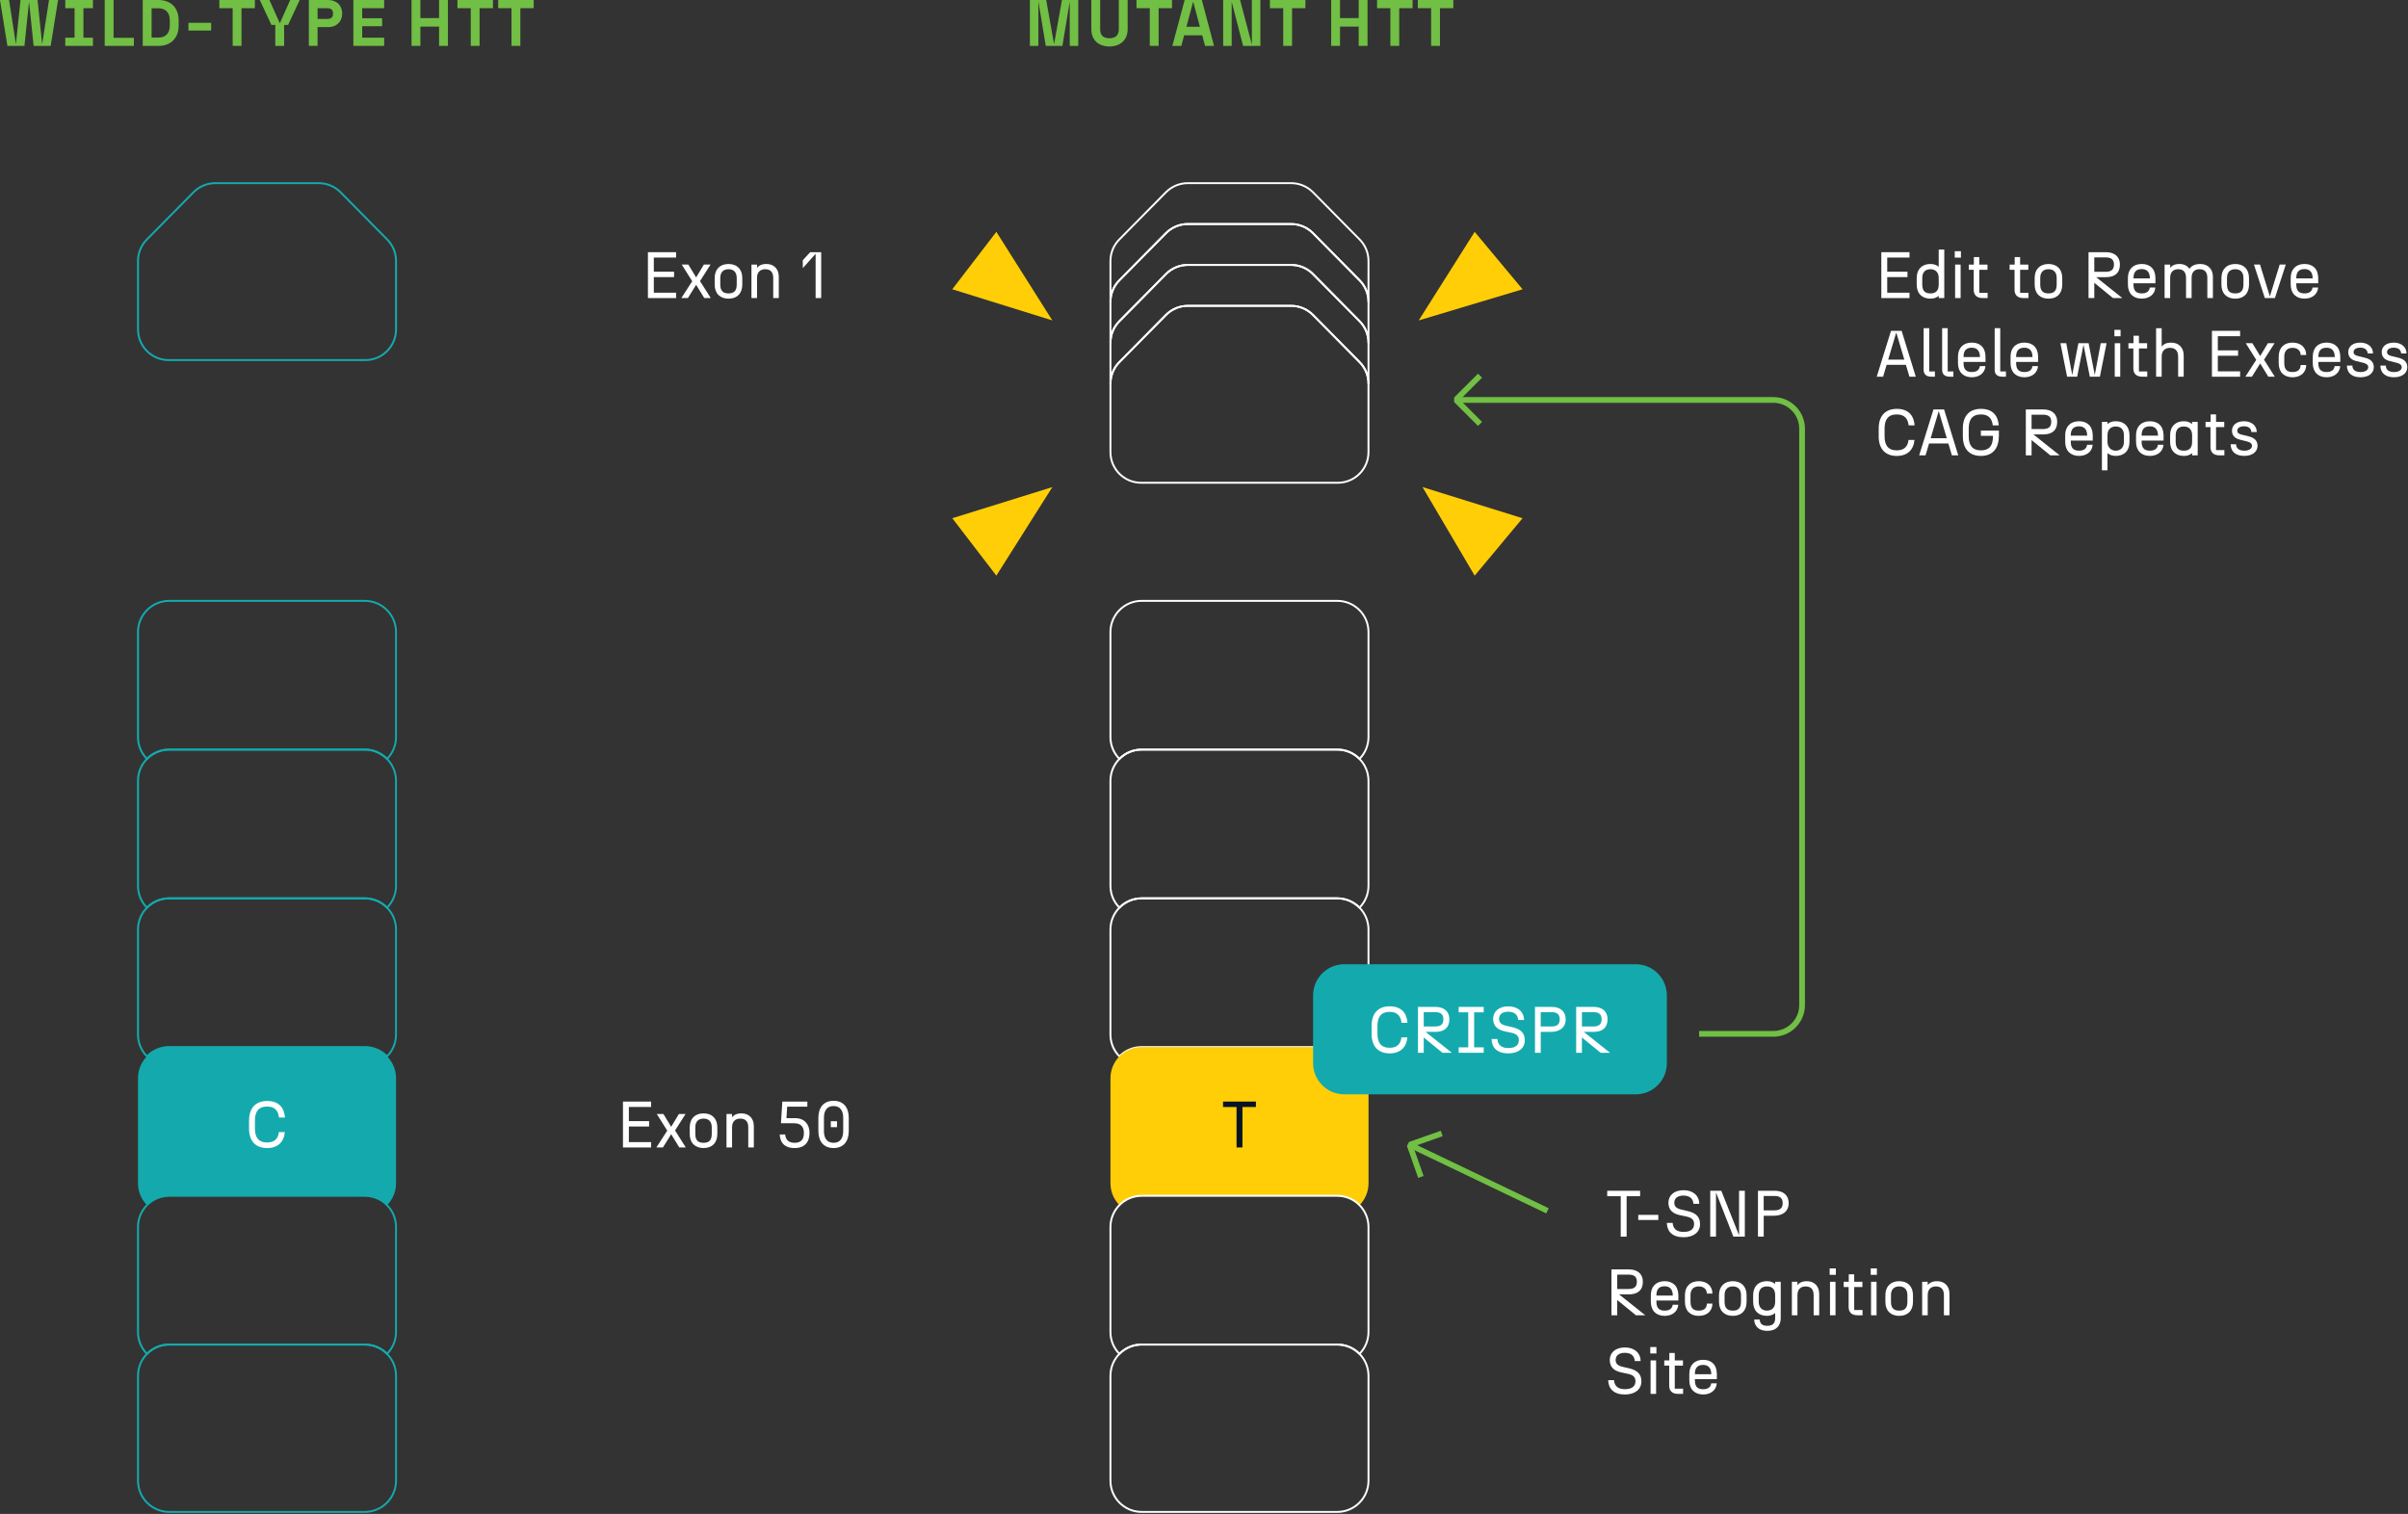 <svg xmlns="http://www.w3.org/2000/svg" width="1258" height="791" viewBox="0 0 1258 791" fill="none"><rect x="0" y="0" width="1258" height="791" fill="#333333" stroke="none"/><g clip-path="url(#clip0_1242_5426)"><path d="M710.24 397.01C710.11 397.01 709.98 396.96 709.88 396.86C706.88 393.82 702.89 392.14 698.63 392.14H596.41C592.15 392.14 588.16 393.81 585.16 396.86C584.97 397.05 584.64 397.05 584.45 396.86C581.34 393.7 579.62 389.52 579.62 385.08V330.22C579.62 320.96 587.15 313.43 596.41 313.43H698.63C707.89 313.43 715.42 320.96 715.42 330.22V385.08C715.42 389.51 713.71 393.69 710.59 396.86C710.5 396.96 710.37 397.01 710.23 397.01H710.24ZM596.42 391.14H698.64C703 391.14 707.09 392.79 710.23 395.79C712.94 392.86 714.43 389.08 714.43 385.08V330.22C714.43 321.51 707.35 314.43 698.64 314.43H596.42C587.71 314.43 580.63 321.51 580.63 330.22V385.08C580.63 389.08 582.12 392.86 584.83 395.79C587.97 392.79 592.07 391.14 596.42 391.14Z" fill="white"></path><path d="M710.24 474.72C710.11 474.72 709.98 474.67 709.88 474.57C706.88 471.53 702.89 469.85 698.63 469.85H596.41C592.15 469.85 588.16 471.52 585.16 474.57C584.97 474.76 584.64 474.76 584.45 474.57C581.34 471.41 579.62 467.23 579.62 462.79V407.93C579.62 398.67 587.15 391.14 596.41 391.14H698.63C707.89 391.14 715.42 398.67 715.42 407.93V462.79C715.42 467.22 713.71 471.4 710.59 474.57C710.5 474.67 710.37 474.72 710.23 474.72H710.24ZM596.42 468.86H698.64C703 468.86 707.09 470.51 710.23 473.51C712.94 470.58 714.43 466.8 714.43 462.8V407.94C714.43 399.23 707.35 392.15 698.64 392.15H596.42C587.71 392.15 580.63 399.23 580.63 407.94V462.8C580.63 466.8 582.12 470.58 584.83 473.51C587.97 470.51 592.07 468.86 596.42 468.86Z" fill="white"></path><path d="M710.24 552.44C710.11 552.44 709.98 552.39 709.88 552.29C706.89 549.25 702.89 547.57 698.63 547.57H596.41C592.15 547.57 588.16 549.24 585.16 552.29C584.97 552.48 584.64 552.48 584.45 552.29C581.34 549.13 579.62 544.94 579.62 540.51V485.65C579.62 476.39 587.15 468.86 596.41 468.86H698.63C707.89 468.86 715.42 476.39 715.42 485.65V540.51C715.42 544.94 713.71 549.12 710.59 552.29C710.5 552.39 710.37 552.44 710.23 552.44H710.24ZM596.42 469.86C587.71 469.86 580.63 476.94 580.63 485.65V540.51C580.63 544.51 582.12 548.29 584.83 551.22C587.97 548.22 592.07 546.57 596.42 546.57H698.64C703 546.57 707.1 548.22 710.23 551.22C712.94 548.29 714.43 544.51 714.43 540.51V485.65C714.43 476.94 707.35 469.86 698.64 469.86H596.42Z" fill="white"></path><path d="M698.64 547.07H596.42C587.42 547.07 580.13 554.36 580.13 563.36V618.22C580.13 622.67 581.92 626.7 584.82 629.65C587.77 626.65 591.88 624.78 596.43 624.78H698.65C703.19 624.78 707.3 626.64 710.26 629.65C713.16 626.71 714.95 622.68 714.95 618.22V563.36C714.95 554.36 707.66 547.07 698.66 547.07H698.64Z" fill="#FFCE07"></path><path d="M710.24 707.86C710.11 707.86 709.98 707.81 709.88 707.71C706.89 704.67 702.89 702.99 698.63 702.99H596.41C592.15 702.99 588.16 704.66 585.16 707.71C584.97 707.9 584.64 707.9 584.45 707.71C581.34 704.55 579.62 700.37 579.62 695.93V641.07C579.62 631.81 587.15 624.28 596.41 624.28H698.63C707.89 624.28 715.42 631.81 715.42 641.07V695.93C715.42 700.36 713.71 704.54 710.59 707.71C710.5 707.81 710.37 707.86 710.23 707.86H710.24ZM596.42 702H698.64C703 702 707.09 703.65 710.23 706.65C712.94 703.72 714.43 699.94 714.43 695.94V641.08C714.43 632.37 707.35 625.29 698.64 625.29H596.42C587.71 625.29 580.63 632.37 580.63 641.08V695.94C580.63 699.94 582.12 703.72 584.83 706.65C587.97 703.65 592.07 702 596.42 702Z" fill="white"></path><path d="M698.64 790.44H596.42C587.16 790.44 579.63 782.91 579.63 773.65V718.79C579.63 709.53 587.16 702 596.42 702H698.64C707.9 702 715.43 709.53 715.43 718.79V773.65C715.43 782.91 707.9 790.44 698.64 790.44ZM596.42 703C587.71 703 580.63 710.08 580.63 718.79V773.65C580.63 782.36 587.71 789.44 596.42 789.44H698.64C707.35 789.44 714.43 782.36 714.43 773.65V718.79C714.43 710.08 707.35 703 698.64 703H596.42Z" fill="white"></path><path d="M202.21 397.22L201.85 396.86C198.85 393.82 194.86 392.14 190.6 392.14H88.38C84.12 392.14 80.13 393.81 77.13 396.86L76.77 397.22L76.41 396.86C73.3 393.7 71.58 389.52 71.58 385.08V330.22C71.58 320.96 79.11 313.43 88.37 313.43H190.59C199.85 313.43 207.38 320.96 207.38 330.22V385.08C207.38 389.51 205.67 393.69 202.55 396.86L202.19 397.22H202.21ZM88.39 391.14H190.61C194.97 391.14 199.06 392.79 202.2 395.79C204.91 392.86 206.4 389.08 206.4 385.08V330.22C206.4 321.51 199.32 314.43 190.61 314.43H88.39C79.68 314.43 72.6 321.51 72.6 330.22V385.08C72.6 389.08 74.09 392.86 76.8 395.79C79.94 392.79 84.04 391.14 88.39 391.14Z" fill="#14AAAD"></path><path d="M202.21 474.94L201.85 474.58C198.85 471.54 194.86 469.86 190.6 469.86H88.38C84.12 469.86 80.13 471.53 77.13 474.58L76.77 474.94L76.41 474.58C73.3 471.42 71.58 467.24 71.58 462.8V407.94C71.58 398.68 79.11 391.15 88.37 391.15H190.59C199.85 391.15 207.38 398.68 207.38 407.94V462.8C207.38 467.23 205.67 471.41 202.55 474.58L202.19 474.94H202.21ZM88.39 468.86H190.61C194.97 468.86 199.06 470.51 202.2 473.51C204.91 470.58 206.4 466.8 206.4 462.8V407.94C206.4 399.23 199.32 392.15 190.61 392.15H88.39C79.68 392.15 72.6 399.23 72.6 407.94V462.8C72.6 466.8 74.09 470.58 76.8 473.51C79.94 470.51 84.04 468.86 88.39 468.86Z" fill="#14AAAD"></path><path d="M202.21 552.65L201.85 552.29C198.86 549.25 194.86 547.57 190.6 547.57H88.38C84.12 547.57 80.13 549.24 77.13 552.29L76.77 552.65L76.41 552.29C73.3 549.13 71.58 544.94 71.58 540.51V485.65C71.58 476.39 79.11 468.86 88.37 468.86H190.59C199.85 468.86 207.38 476.39 207.38 485.65V540.51C207.38 544.94 205.67 549.12 202.55 552.29L202.19 552.65H202.21ZM88.39 469.86C79.68 469.86 72.6 476.94 72.6 485.65V540.51C72.6 544.51 74.09 548.29 76.8 551.22C79.94 548.22 84.04 546.57 88.39 546.57H190.61C194.97 546.57 199.07 548.22 202.2 551.22C204.91 548.29 206.4 544.51 206.4 540.51V485.65C206.4 476.94 199.32 469.86 190.61 469.86H88.39Z" fill="#14AAAD"></path><path d="M190.6 547.07H88.38C79.38 547.07 72.09 554.36 72.09 563.36V618.22C72.09 622.67 73.88 626.7 76.78 629.65C79.73 626.65 83.84 624.78 88.39 624.78H190.61C195.15 624.78 199.26 626.64 202.22 629.65C205.12 626.71 206.91 622.68 206.91 618.22V563.36C206.91 554.36 199.62 547.07 190.62 547.07H190.6Z" fill="#14AAAD"></path><path d="M202.21 708.08L201.85 707.72C198.86 704.68 194.86 703 190.6 703H88.38C84.12 703 80.13 704.67 77.13 707.72L76.77 708.08L76.41 707.72C73.3 704.56 71.58 700.38 71.58 695.94V641.08C71.58 631.82 79.11 624.29 88.37 624.29H190.59C199.85 624.29 207.38 631.82 207.38 641.08V695.94C207.38 700.37 205.67 704.55 202.55 707.72L202.19 708.08H202.21ZM88.39 702H190.61C194.97 702 199.06 703.65 202.2 706.65C204.91 703.72 206.4 699.94 206.4 695.94V641.08C206.4 632.37 199.32 625.29 190.61 625.29H88.39C79.68 625.29 72.6 632.37 72.6 641.08V695.94C72.6 699.94 74.09 703.72 76.8 706.65C79.94 703.65 84.04 702 88.39 702Z" fill="#14AAAD"></path><path d="M190.6 790.44H88.38C79.12 790.44 71.59 782.91 71.59 773.65V718.79C71.59 709.53 79.12 702 88.38 702H190.6C199.86 702 207.39 709.53 207.39 718.79V773.65C207.39 782.91 199.86 790.44 190.6 790.44ZM88.39 703C79.68 703 72.6 710.08 72.6 718.79V773.65C72.6 782.36 79.68 789.44 88.39 789.44H190.61C199.32 789.44 206.4 782.36 206.4 773.65V718.79C206.4 710.08 199.32 703 190.61 703H88.39Z" fill="#14AAAD"></path><path d="M15.17 0.86L12.77 23.97H3.87L0 0H4.73L8.32 23.11L10.72 0H19.62L22.02 23.11L25.61 0H30.34L26.47 23.97H17.57L15.17 0.86Z" fill="#71BF44"></path><path d="M34.1 19.69H38.96V4.28H34.1V0H48.55V4.28H43.59V19.69H48.55V23.97H34.1V19.69Z" fill="#71BF44"></path><path d="M54.71 0H59.33V19.76H69.94V23.97H54.7V0H54.71Z" fill="#71BF44"></path><path d="M74.57 0H82.86C89.23 0 93.34 4.08 93.34 10.62V13.36C93.34 19.9 89.23 23.97 82.86 23.97H74.57V0ZM88.71 13.35V10.61C88.71 6.12 86.07 4.34 82.86 4.34H79.2V19.61H82.86C86.08 19.61 88.71 17.83 88.71 13.34V13.35Z" fill="#71BF44"></path><path d="M98.46 11.92H110.31V15.96H98.46V11.92Z" fill="#71BF44"></path><path d="M121.54 4.28H114.59V0H133.15V4.28H126.17V23.97H121.55V4.28H121.54Z" fill="#71BF44"></path><path d="M143.83 13.01H141.78L135.72 0H140.75L146.19 12.16L151.6 0H156.56L150.53 13.01H148.44V23.97H143.82V13.01H143.83Z" fill="#71BF44"></path><path d="M161.35 0H171.52C175.97 0 178.78 2.98 178.78 7.05C178.78 11.12 175.97 14.17 171.52 14.17H165.9V23.96H161.35V0ZM170.67 9.9C172.9 9.9 173.99 9.18 173.99 7.09C173.99 5 172.89 4.28 170.67 4.28H165.91V9.9H170.67Z" fill="#71BF44"></path><path d="M184.6 0H200.69V4.28H189.22V9.52H199.63V13.7H189.22V19.69H200.69V23.97H184.6V0Z" fill="#71BF44"></path><path d="M229.38 13.9H219.62V23.97H215V0H219.62V9.45H229.38V0H234V23.97H229.38V13.9Z" fill="#71BF44"></path><path d="M245.92 4.28H238.97V0H257.53V4.28H250.55V23.97H245.93V4.28H245.92Z" fill="#71BF44"></path><path d="M267.21 4.28H260.26V0H278.82V4.28H271.84V23.97H267.22V4.28H267.21Z" fill="#71BF44"></path><path d="M542.48 0.86V23.97H538.03V0H546.56L550.67 23.11L554.78 0H563.31V23.97H558.86V0.86L555.03 23.97H546.33L542.5 0.86H542.48Z" fill="#71BF44"></path><path d="M570.14 15.34V0H574.76V15.27C574.76 17.8 575.82 19.99 579.59 19.99C583.36 19.99 584.49 17.8 584.49 15.27V0H589.11V15.34C589.11 20.85 585.31 24.28 579.59 24.28C573.87 24.28 570.14 20.85 570.14 15.34Z" fill="#71BF44"></path><path d="M600.68 4.28H593.73V0H612.29V4.28H605.3V23.97H600.68V4.28Z" fill="#71BF44"></path><path d="M628.07 18.46H618.62L617.15 23.97H612.46L618.9 0H627.87L634.24 23.97H629.55L628.08 18.46H628.07ZM626.87 14L623.34 0.85L619.81 14H626.86H626.87Z" fill="#71BF44"></path><path d="M639.02 0H647.85L654.01 23.28V0H658.46V23.97H649.42L643.46 0.86V23.97H639.01V0H639.02Z" fill="#71BF44"></path><path d="M670.38 4.28H663.43V0H681.99V4.28H675V23.97H670.38V4.28Z" fill="#71BF44"></path><path d="M709.82 13.9H700.06V23.97H695.44V0H700.06V9.45H709.82V0H714.44V23.97H709.82V13.9Z" fill="#71BF44"></path><path d="M726.36 4.28H719.41V0H737.97V4.28H730.99V23.97H726.37V4.28H726.36Z" fill="#71BF44"></path><path d="M747.65 4.28H740.7V0H759.26V4.28H752.27V23.97H747.65V4.28Z" fill="#71BF44"></path><path d="M737.617 597.009L736.32 599.714L807.793 633.973L809.09 631.268L737.617 597.009Z" fill="#71BF44"></path><path d="M740.9 615.43L735.04 598.79L736.07 596.65L752.71 590.79L753.7 593.62L738.31 599.04L743.73 614.43L740.9 615.43Z" fill="#71BF44"></path><path d="M926.45 541.66H887.67V538.66H926.45C933.89 538.66 939.95 532.6 939.95 525.16V223.96C939.95 216.52 933.89 210.46 926.45 210.46H761.16V207.46H926.45C935.55 207.46 942.95 214.86 942.95 223.96V525.16C942.95 534.26 935.55 541.66 926.45 541.66Z" fill="#71BF44"></path><path d="M772.14 222.54L759.67 210.07V207.69L772.14 195.22L774.26 197.34L762.72 208.88L774.26 220.42L772.14 222.54Z" fill="#71BF44"></path><path d="M338.49 131.76H353.21V134.57H341.57V141.97H352.15V144.78H341.57V152.93H353.21V155.74H338.49V131.77V131.76Z" fill="white"></path><path d="M361.63 146.929L356.15 138.229H359.61L363.68 144.939L367.72 138.229H371.21L365.7 146.859L371.32 155.729H367.93L363.68 148.809L359.37 155.729H355.95L361.63 146.929Z" fill="white"></path><path d="M380.6 137.93C384.98 137.93 387.79 140.6 387.79 145.26V148.72C387.79 153.38 384.98 156.05 380.6 156.05C376.22 156.05 373.37 153.38 373.37 148.72V145.26C373.37 140.6 376.21 137.93 380.6 137.93ZM380.6 153.3C383.13 153.3 384.88 152.27 384.88 148.71V145.25C384.88 142.03 383.13 140.66 380.6 140.66C378.07 140.66 376.29 142.03 376.29 145.25V148.71C376.29 152.27 378.07 153.3 380.6 153.3Z" fill="white"></path><path d="M392.58 138.23H395.49V140.01C396.41 138.71 398.09 137.92 400.42 137.92C404.29 137.92 406.86 140.52 406.86 144.53V155.73H403.95V145.18C403.95 142.23 402.55 140.66 399.77 140.66C397.44 140.66 395.49 141.93 395.49 145.18V155.73H392.58V138.23Z" fill="white"></path><path d="M426.1 132.62L419.42 140.08L419.39 135.97L423.26 131.76H429.01V155.73H426.1V132.62Z" fill="white"></path><path d="M982.85 131.76H997.57V134.57H985.93V141.97H996.51V144.78H985.93V152.93H997.57V155.74H982.85V131.77V131.76Z" fill="white"></path><path d="M1001.33 148.71V145.25C1001.33 140.59 1004.14 137.92 1008.52 137.92C1010.27 137.92 1011.74 138.43 1012.83 139.39V130.39H1015.74V155.73H1012.83V154.57C1011.73 155.53 1010.26 156.04 1008.52 156.04C1004.14 156.04 1001.33 153.37 1001.33 148.71ZM1008.52 153.3C1010.88 153.3 1012.83 152.27 1012.83 148.71V145.25C1012.83 142.03 1010.88 140.66 1008.52 140.66C1005.99 140.66 1004.24 142.03 1004.24 145.25V148.71C1004.24 152.27 1005.99 153.3 1008.52 153.3Z" fill="white"></path><path d="M1021.22 131.25H1024.44V134.61H1021.22V131.25ZM1021.4 138.23H1024.28V155.73H1021.4V138.23Z" fill="white"></path><path d="M1031.12 151.38V140.97H1028.55V138.23H1031.19V134.33H1034.03V138.23H1038.31V140.97H1034.03V152.99H1038.38V155.73H1035.78C1032.32 155.73 1031.12 153.78 1031.12 151.38Z" fill="white"></path><path d="M1052.45 151.38V140.97H1049.88V138.23H1052.52V134.33H1055.36V138.23H1059.64V140.97H1055.36V152.99H1059.71V155.73H1057.11C1053.65 155.73 1052.45 153.78 1052.45 151.38Z" fill="white"></path><path d="M1070.18 137.93C1074.56 137.93 1077.37 140.6 1077.37 145.26V148.72C1077.37 153.38 1074.56 156.05 1070.18 156.05C1065.8 156.05 1062.96 153.38 1062.96 148.72V145.26C1062.96 140.6 1065.8 137.93 1070.18 137.93ZM1070.18 153.3C1072.71 153.3 1074.46 152.27 1074.46 148.71V145.25C1074.46 142.03 1072.71 140.66 1070.18 140.66C1067.65 140.66 1065.87 142.03 1065.87 145.25V148.71C1065.87 152.27 1067.65 153.3 1070.18 153.3Z" fill="white"></path><path d="M1091.1 131.76H1100.24C1104.69 131.76 1107.5 134.12 1107.5 138.2C1107.5 142.72 1104.69 144.81 1100.24 144.81H1095.07L1108.77 155.73H1103.87L1094.11 147.75V155.73H1091.1V131.76ZM1100.07 142C1102.64 142 1104.38 141.11 1104.38 138.23C1104.38 135.35 1102.63 134.5 1100.07 134.5H1094.11V142H1100.07Z" fill="white"></path><path d="M1111.67 148.71V145.25C1111.67 140.59 1114.51 137.92 1118.9 137.92C1123.01 137.92 1125.99 140.25 1126.06 145.25V148.02H1114.59V148.7C1114.59 152.26 1116.37 153.29 1118.9 153.29C1121.02 153.29 1122.8 152.54 1123.11 150.21H1126.02C1125.71 153.91 1122.77 156.03 1118.9 156.03C1114.52 156.03 1111.67 153.36 1111.67 148.7V148.71ZM1123.15 145.46V145.25C1123.08 141.76 1121.2 140.59 1118.9 140.59C1116.37 140.59 1114.59 141.75 1114.59 145.25V145.46H1123.15Z" fill="white"></path><path d="M1130.85 138.23H1133.76V140.01C1134.68 138.71 1136.23 137.92 1138.59 137.92C1140.95 137.92 1142.7 138.84 1143.79 140.42C1144.82 139.09 1146.43 137.92 1149.51 137.92C1153.38 137.92 1156.08 140.52 1156.08 144.53V155.73H1153.17V145.18C1153.17 142.23 1151.84 140.66 1149.06 140.66C1146.73 140.66 1144.95 141.93 1144.95 145.18V155.73H1142.04V145.18C1142.04 142.23 1140.71 140.66 1137.93 140.66C1135.6 140.66 1133.75 141.93 1133.75 145.18V155.73H1130.84V138.23H1130.85Z" fill="white"></path><path d="M1167.75 137.93C1172.13 137.93 1174.94 140.6 1174.94 145.26V148.72C1174.94 153.38 1172.13 156.05 1167.75 156.05C1163.37 156.05 1160.53 153.38 1160.53 148.72V145.26C1160.53 140.6 1163.37 137.93 1167.75 137.93ZM1167.75 153.3C1170.28 153.3 1172.03 152.27 1172.03 148.71V145.25C1172.03 142.03 1170.28 140.66 1167.75 140.66C1165.22 140.66 1163.44 142.03 1163.44 145.25V148.71C1163.44 152.27 1165.22 153.3 1167.75 153.3Z" fill="white"></path><path d="M1177.51 138.229H1180.69L1185.83 154.869L1190.97 138.229H1194.15L1188.47 155.729H1183.2L1177.52 138.229H1177.51Z" fill="white"></path><path d="M1196.72 148.71V145.25C1196.72 140.59 1199.56 137.92 1203.94 137.92C1208.05 137.92 1211.03 140.25 1211.1 145.25V148.02H1199.63V148.7C1199.63 152.26 1201.41 153.29 1203.94 153.29C1206.06 153.29 1207.84 152.54 1208.15 150.21H1211.06C1210.75 153.91 1207.81 156.03 1203.94 156.03C1199.56 156.03 1196.72 153.36 1196.72 148.7V148.71ZM1208.19 145.46V145.25C1208.12 141.76 1206.24 140.59 1203.94 140.59C1201.41 140.59 1199.63 141.75 1199.63 145.25V145.46H1208.19Z" fill="white"></path><path d="M995.69 190.62H985.62L983.77 196.82H980.45L987.91 172.85H993.46L1000.86 196.82H997.54L995.69 190.62ZM994.86 187.88L990.65 173.7L986.44 187.88H994.86Z" fill="white"></path><path d="M1004.96 193.25V171.47H1007.87V194.07H1010.85V196.81H1008.93C1006.23 196.81 1004.96 195.41 1004.96 193.25Z" fill="white"></path><path d="M1014.62 193.25V171.47H1017.53V194.07H1020.51V196.81H1018.59C1015.88 196.81 1014.62 195.41 1014.62 193.25Z" fill="white"></path><path d="M1022.9 189.79V186.33C1022.9 181.67 1025.74 179 1030.12 179C1034.23 179 1037.21 181.33 1037.28 186.33V189.1H1025.81V189.78C1025.81 193.34 1027.59 194.37 1030.12 194.37C1032.24 194.37 1034.02 193.62 1034.33 191.29H1037.24C1036.93 194.99 1033.99 197.11 1030.12 197.11C1025.74 197.11 1022.9 194.44 1022.9 189.78V189.79ZM1034.37 186.54V186.33C1034.3 182.84 1032.42 181.67 1030.12 181.67C1027.59 181.67 1025.81 182.83 1025.81 186.33V186.54H1034.37Z" fill="white"></path><path d="M1042.07 193.25V171.47H1044.98V194.07H1047.96V196.81H1046.04C1043.33 196.81 1042.07 195.41 1042.07 193.25Z" fill="white"></path><path d="M1050.36 189.79V186.33C1050.36 181.67 1053.2 179 1057.59 179C1061.7 179 1064.68 181.33 1064.75 186.33V189.1H1053.28V189.78C1053.28 193.34 1055.06 194.37 1057.59 194.37C1059.71 194.37 1061.49 193.62 1061.8 191.29H1064.71C1064.4 194.99 1061.46 197.11 1057.59 197.11C1053.21 197.11 1050.36 194.44 1050.36 189.78V189.79ZM1061.83 186.54V186.33C1061.76 182.84 1059.88 181.67 1057.58 181.67C1055.05 181.67 1053.27 182.83 1053.27 186.33V186.54H1061.83Z" fill="white"></path><path d="M1088.46 180.17L1085.17 196.81H1079.9L1076.41 179.31H1079.46L1082.58 195.95L1085.8 179.31H1091.14L1094.36 195.95L1097.48 179.31H1100.53L1097.04 196.81H1091.77L1088.48 180.17H1088.46Z" fill="white"></path><path d="M1104.62 172.33H1107.84V175.69H1104.62V172.33ZM1104.79 179.32H1107.67V196.82H1104.79V179.32Z" fill="white"></path><path d="M1114.52 192.47V182.06H1111.95V179.32H1114.59V175.42H1117.43V179.32H1121.71V182.06H1117.43V194.08H1121.78V196.82H1119.18C1115.72 196.82 1114.52 194.87 1114.52 192.47Z" fill="white"></path><path d="M1126.4 171.479H1129.31V181.1C1130.37 179.7 1131.95 179.009 1134.31 179.009C1138.18 179.009 1140.82 181.609 1140.82 185.619V196.82H1137.91V186.27C1137.91 183.32 1136.44 181.749 1133.66 181.749C1131.33 181.749 1129.31 183.02 1129.31 186.27V196.82H1126.4V171.479Z" fill="white"></path><path d="M1155.57 172.85H1170.29V175.66H1158.65V183.06H1169.23V185.87H1158.65V194.02H1170.29V196.83H1155.57V172.86V172.85Z" fill="white"></path><path d="M1178.71 188.01L1173.23 179.31H1176.69L1180.77 186.02L1184.81 179.31H1188.3L1182.79 187.94L1188.41 196.81H1185.02L1180.77 189.89L1176.46 196.81H1173.04L1178.72 188.01H1178.71Z" fill="white"></path><path d="M1190.45 189.79V186.33C1190.45 181.67 1193.29 179 1197.67 179C1201.78 179 1204.76 181.33 1204.83 185.47H1201.92C1201.85 182.87 1199.97 181.74 1197.67 181.74C1195.14 181.74 1193.36 183.11 1193.36 186.33V189.79C1193.36 193.35 1195.14 194.38 1197.67 194.38C1199.96 194.38 1201.85 193.52 1201.92 190.72H1204.83C1204.76 194.79 1201.75 197.12 1197.67 197.12C1193.29 197.12 1190.45 194.45 1190.45 189.79Z" fill="white"></path><path d="M1208.25 189.79V186.33C1208.25 181.67 1211.09 179 1215.47 179C1219.58 179 1222.56 181.33 1222.63 186.33V189.1H1211.16V189.78C1211.16 193.34 1212.94 194.37 1215.47 194.37C1217.59 194.37 1219.37 193.62 1219.68 191.29H1222.59C1222.28 194.99 1219.34 197.11 1215.47 197.11C1211.09 197.11 1208.25 194.44 1208.25 189.78V189.79ZM1219.73 186.54V186.33C1219.66 182.84 1217.78 181.67 1215.48 181.67C1212.95 181.67 1211.17 182.83 1211.17 186.33V186.54H1219.73Z" fill="white"></path><path d="M1226.06 191.03H1228.94C1228.94 193.36 1230.72 194.39 1233.22 194.39C1235.72 194.39 1237.23 193.33 1237.23 191.86C1237.23 190.8 1236.48 190.05 1234.9 189.63L1230.79 188.6C1228.29 187.98 1226.78 186.44 1226.78 183.94C1226.78 181.17 1229.04 179.01 1233.05 179.01C1237.06 179.01 1239.73 181.34 1239.73 184.66H1236.92C1236.82 182.61 1235.24 181.65 1233.05 181.65C1230.72 181.65 1229.56 182.68 1229.56 183.94C1229.56 185.2 1230.55 185.69 1231.79 185.99L1235.52 186.91C1238.5 187.66 1240.14 189.17 1240.14 191.84C1240.14 194.85 1237.57 197.11 1233.22 197.11C1228.87 197.11 1226.17 195.09 1226.06 191.01V191.03Z" fill="white"></path><path d="M1243.55 191.03H1246.43C1246.43 193.36 1248.21 194.39 1250.71 194.39C1253.21 194.39 1254.72 193.33 1254.72 191.86C1254.72 190.8 1253.97 190.05 1252.39 189.63L1248.28 188.6C1245.78 187.98 1244.27 186.44 1244.27 183.94C1244.27 181.17 1246.53 179.01 1250.54 179.01C1254.55 179.01 1257.22 181.34 1257.22 184.66H1254.41C1254.31 182.61 1252.73 181.65 1250.54 181.65C1248.21 181.65 1247.05 182.68 1247.05 183.94C1247.05 185.2 1248.04 185.69 1249.28 185.99L1253.01 186.91C1255.99 187.66 1257.63 189.17 1257.63 191.84C1257.63 194.85 1255.06 197.11 1250.71 197.11C1246.36 197.11 1243.66 195.09 1243.55 191.01V191.03Z" fill="white"></path><path d="M981.48 227.97V223.86C981.48 217.32 984.9 213.62 990.93 213.62C996.96 213.62 999.83 217.01 1000.24 222.25H997.12C996.74 218.93 995.13 216.53 990.92 216.53C986.3 216.53 984.55 219.37 984.55 223.86V227.97C984.55 232.46 986.3 235.3 990.92 235.3C995.03 235.3 996.74 233.04 997.05 229.86H1000.17C999.72 234.96 996.57 238.22 990.92 238.22C984.89 238.22 981.47 234.52 981.47 227.98L981.48 227.97Z" fill="white"></path><path d="M1017.87 231.7H1007.8L1005.95 237.9H1002.63L1010.09 213.93H1015.64L1023.04 237.9H1019.72L1017.87 231.7ZM1017.05 228.96L1012.84 214.78L1008.63 228.96H1017.05Z" fill="white"></path><path d="M1025.44 227.97V223.86C1025.44 217.32 1028.86 213.62 1034.89 213.62C1040.92 213.62 1043.79 217.01 1044.2 222.25H1041.08C1040.7 218.93 1039.09 216.53 1034.88 216.53C1030.26 216.53 1028.51 219.37 1028.51 223.86V227.97C1028.51 232.46 1030.26 235.3 1034.88 235.3C1038.65 235.3 1041.18 233.55 1041.18 227.87V227.7H1034.85V224.96H1044.27V227.7C1044.27 233.93 1041.33 238.21 1034.89 238.21C1028.86 238.21 1025.44 234.51 1025.44 227.97Z" fill="white"></path><path d="M1058.34 213.93H1067.48C1071.93 213.93 1074.74 216.29 1074.74 220.37C1074.74 224.89 1071.93 226.98 1067.48 226.98H1062.31L1076.01 237.9H1071.11L1061.35 229.92V237.9H1058.34V213.93ZM1067.31 224.17C1069.88 224.17 1071.62 223.28 1071.62 220.4C1071.62 217.52 1069.87 216.67 1067.31 216.67H1061.35V224.17H1067.31Z" fill="white"></path><path d="M1078.91 230.88V227.42C1078.91 222.76 1081.75 220.09 1086.14 220.09C1090.25 220.09 1093.23 222.42 1093.3 227.42V230.19H1081.83V230.87C1081.83 234.43 1083.61 235.46 1086.14 235.46C1088.26 235.46 1090.04 234.71 1090.35 232.38H1093.26C1092.95 236.08 1090.01 238.2 1086.14 238.2C1081.76 238.2 1078.91 235.53 1078.91 230.87V230.88ZM1090.38 227.62V227.41C1090.31 223.92 1088.43 222.75 1086.13 222.75C1083.6 222.75 1081.82 223.92 1081.82 227.41V227.62H1090.38Z" fill="white"></path><path d="M1101 236.73V245.73H1098.09V220.39H1101V221.55C1102.1 220.59 1103.57 220.08 1105.31 220.08C1109.69 220.08 1112.5 222.75 1112.5 227.41V230.87C1112.5 235.53 1109.69 238.2 1105.31 238.2C1103.56 238.2 1102.09 237.69 1101 236.73ZM1105.31 235.47C1107.84 235.47 1109.59 233.76 1109.59 230.88V227.42C1109.59 224.2 1107.84 222.83 1105.31 222.83C1102.95 222.83 1101 224.2 1101 227.42V230.88C1101 233.76 1102.95 235.47 1105.31 235.47Z" fill="white"></path><path d="M1115.92 230.88V227.42C1115.92 222.76 1118.76 220.09 1123.15 220.09C1127.26 220.09 1130.24 222.42 1130.31 227.42V230.19H1118.84V230.87C1118.84 234.43 1120.62 235.46 1123.15 235.46C1125.27 235.46 1127.05 234.71 1127.36 232.38H1130.27C1129.96 236.08 1127.02 238.2 1123.15 238.2C1118.77 238.2 1115.92 235.53 1115.92 230.87V230.88ZM1127.39 227.62V227.41C1127.32 223.92 1125.44 222.75 1123.14 222.75C1120.61 222.75 1118.83 223.92 1118.83 227.41V227.62H1127.39Z" fill="white"></path><path d="M1133.72 230.88V227.42C1133.72 222.76 1136.53 220.09 1140.91 220.09C1142.66 220.09 1144.13 220.6 1145.22 221.56V220.4H1148.13V237.9H1145.22V236.74C1144.12 237.7 1142.65 238.21 1140.91 238.21C1136.53 238.21 1133.72 235.54 1133.72 230.88ZM1140.91 235.47C1143.27 235.47 1145.22 234.44 1145.22 230.88V227.42C1145.22 224.2 1143.27 222.83 1140.91 222.83C1138.38 222.83 1136.63 224.2 1136.63 227.42V230.88C1136.63 234.44 1138.38 235.47 1140.91 235.47Z" fill="white"></path><path d="M1154.81 233.55V223.14H1152.24V220.4H1154.88V216.5H1157.72V220.4H1162V223.14H1157.72V235.16H1162.07V237.9H1159.47C1156.01 237.9 1154.81 235.95 1154.81 233.55Z" fill="white"></path><path d="M1165.32 232.11H1168.2C1168.2 234.44 1169.98 235.47 1172.48 235.47C1174.98 235.47 1176.49 234.41 1176.49 232.94C1176.49 231.88 1175.74 231.13 1174.16 230.71L1170.05 229.68C1167.55 229.06 1166.04 227.52 1166.04 225.02C1166.04 222.25 1168.3 220.09 1172.31 220.09C1176.32 220.09 1178.99 222.42 1178.99 225.74H1176.18C1176.08 223.69 1174.5 222.73 1172.31 222.73C1169.98 222.73 1168.82 223.76 1168.82 225.02C1168.82 226.28 1169.81 226.77 1171.05 227.07L1174.78 227.99C1177.76 228.74 1179.4 230.25 1179.4 232.92C1179.4 235.93 1176.83 238.19 1172.48 238.19C1168.13 238.19 1165.43 236.17 1165.32 232.09V232.11Z" fill="white"></path><path d="M846.7 624.989H839.65V622.149H856.84V624.989H849.79V646.119H846.71V624.989H846.7Z" fill="white"></path><path d="M855.87 634.739H866.35V637.409H855.87V634.739Z" fill="white"></path><path d="M870.8 638.92H873.85C874.02 641.83 875.77 643.65 879.53 643.65C883.02 643.65 885.04 642.28 885.04 639.54C885.04 637.21 883.7 636.18 881.1 635.64L877.61 634.89C873.81 634.07 871.62 632.08 871.62 628.42C871.62 624.55 874.6 621.85 879.56 621.85C884.52 621.85 887.71 624.73 887.74 628.97H884.69C884.55 626.37 882.84 624.66 879.49 624.66C876.65 624.66 874.7 625.89 874.7 628.43C874.7 630.38 875.9 631.41 878.43 631.99L881.68 632.74C885.79 633.7 888.15 635.62 888.15 639.55C888.15 643.83 884.73 646.43 879.52 646.43C873.7 646.43 870.93 643.45 870.79 638.93L870.8 638.92Z" fill="white"></path><path d="M893.46 622.14H899.25L908.53 645.42V622.14H911.54V646.11H905.55L896.48 623V646.11H893.47V622.14H893.46Z" fill="white"></path><path d="M918.39 622.14H927.19C931.64 622.14 934.45 624.5 934.45 628.58C934.45 633.1 931.06 635.19 926.85 635.19H921.41V646.11H918.4V622.14H918.39ZM927.01 632.38C929.58 632.38 931.32 631.49 931.32 628.61C931.32 625.73 929.57 624.88 927.01 624.88H921.39V632.38H927.01Z" fill="white"></path><path d="M841.87 663.229H851.01C855.46 663.229 858.27 665.589 858.27 669.669C858.27 674.189 855.46 676.28 851.01 676.28H845.84L859.54 687.2H854.64L844.88 679.219V687.2H841.87V663.229ZM850.84 673.469C853.41 673.469 855.15 672.58 855.15 669.7C855.15 666.82 853.4 665.969 850.84 665.969H844.88V673.469H850.84Z" fill="white"></path><path d="M862.44 680.18V676.72C862.44 672.06 865.28 669.39 869.66 669.39C873.77 669.39 876.75 671.72 876.82 676.72V679.49H865.35V680.18C865.35 683.74 867.13 684.77 869.66 684.77C871.78 684.77 873.56 684.02 873.87 681.69H876.78C876.47 685.39 873.53 687.51 869.66 687.51C865.28 687.51 862.44 684.84 862.44 680.18ZM873.91 676.92V676.71C873.84 673.22 871.96 672.05 869.66 672.05C867.13 672.05 865.35 673.21 865.35 676.71V676.92H873.91Z" fill="white"></path><path d="M880.25 680.18V676.72C880.25 672.06 883.09 669.39 887.47 669.39C891.58 669.39 894.56 671.72 894.63 675.86H891.72C891.65 673.26 889.77 672.13 887.47 672.13C884.94 672.13 883.16 673.5 883.16 676.72V680.18C883.16 683.74 884.94 684.77 887.47 684.77C889.76 684.77 891.65 683.91 891.72 681.11H894.63C894.56 685.18 891.55 687.51 887.47 687.51C883.09 687.51 880.25 684.84 880.25 680.18Z" fill="white"></path><path d="M905.27 669.39C909.65 669.39 912.46 672.06 912.46 676.72V680.18C912.46 684.84 909.65 687.51 905.27 687.51C900.89 687.51 898.05 684.84 898.05 680.18V676.72C898.05 672.06 900.89 669.39 905.27 669.39ZM905.27 684.77C907.8 684.77 909.55 683.74 909.55 680.18V676.72C909.55 673.5 907.8 672.13 905.27 672.13C902.74 672.13 900.96 673.5 900.96 676.72V680.18C900.96 683.74 902.74 684.77 905.27 684.77Z" fill="white"></path><path d="M916.43 689.42H919.31C919.45 691.1 920.13 692.71 923.21 692.71C926.57 692.71 927.39 690.96 927.39 688.67V686.03C926.29 686.99 924.82 687.5 923.08 687.5C918.7 687.5 915.89 684.83 915.89 680.17V676.71C915.89 672.05 918.7 669.38 923.08 669.38C924.83 669.38 926.3 669.89 927.39 670.85V669.69H930.3V688.73C930.3 692.39 928.21 695.34 923.21 695.34C918.72 695.34 916.53 692.77 916.43 689.42ZM923.08 684.77C925.44 684.77 927.39 683.4 927.39 680.18V676.72C927.39 673.16 925.44 672.13 923.08 672.13C920.89 672.13 918.8 673.16 918.8 676.72V680.18C918.8 683.4 920.89 684.77 923.08 684.77Z" fill="white"></path><path d="M936.12 669.7H939.03V671.48C939.95 670.18 941.63 669.39 943.96 669.39C947.83 669.39 950.4 671.99 950.4 676V687.2H947.49V676.65C947.49 673.7 946.09 672.13 943.31 672.13C940.98 672.13 939.03 673.4 939.03 676.65V687.2H936.12V669.7Z" fill="white"></path><path d="M955.87 662.71H959.09V666.07H955.87V662.71ZM956.04 669.7H958.92V687.2H956.04V669.7Z" fill="white"></path><path d="M965.77 682.85V672.44H963.2V669.7H965.84V665.8H968.68V669.7H972.96V672.44H968.68V684.46H973.03V687.2H970.43C966.97 687.2 965.77 685.25 965.77 682.85Z" fill="white"></path><path d="M977.31 662.71H980.53V666.07H977.31V662.71ZM977.48 669.7H980.36V687.2H977.48V669.7Z" fill="white"></path><path d="M992.2 669.39C996.58 669.39 999.39 672.06 999.39 676.72V680.18C999.39 684.84 996.58 687.51 992.2 687.51C987.82 687.51 984.97 684.84 984.97 680.18V676.72C984.97 672.06 987.81 669.39 992.2 669.39ZM992.2 684.77C994.73 684.77 996.48 683.74 996.48 680.18V676.72C996.48 673.5 994.73 672.13 992.2 672.13C989.67 672.13 987.89 673.5 987.89 676.72V680.18C987.89 683.74 989.67 684.77 992.2 684.77Z" fill="white"></path><path d="M1004.18 669.7H1007.09V671.48C1008.01 670.18 1009.69 669.39 1012.02 669.39C1015.89 669.39 1018.46 671.99 1018.46 676V687.2H1015.55V676.65C1015.55 673.7 1014.15 672.13 1011.37 672.13C1009.04 672.13 1007.09 673.4 1007.09 676.65V687.2H1004.18V669.7Z" fill="white"></path><path d="M840.16 721.09H843.21C843.38 724 845.13 725.81 848.89 725.81C852.38 725.81 854.4 724.44 854.4 721.7C854.4 719.37 853.07 718.34 850.46 717.8L846.97 717.05C843.17 716.23 840.98 714.24 840.98 710.58C840.98 706.71 843.96 704.01 848.92 704.01C853.88 704.01 857.07 706.89 857.1 711.13H854.05C853.91 708.53 852.2 706.82 848.85 706.82C846.01 706.82 844.06 708.05 844.06 710.59C844.06 712.54 845.26 713.57 847.79 714.15L851.04 714.9C855.15 715.86 857.51 717.78 857.51 721.71C857.51 725.99 854.09 728.59 848.88 728.59C843.06 728.59 840.29 725.61 840.15 721.09H840.16Z" fill="white"></path><path d="M862.14 703.8H865.36V707.16H862.14V703.8ZM862.31 710.78H865.19V728.28H862.31V710.78Z" fill="white"></path><path d="M872.03 723.93V713.52H869.46V710.78H872.1V706.88H874.94V710.78H879.22V713.52H874.94V725.54H879.29V728.28H876.69C873.23 728.28 872.03 726.33 872.03 723.93Z" fill="white"></path><path d="M882.54 721.26V717.8C882.54 713.14 885.38 710.47 889.77 710.47C893.88 710.47 896.86 712.8 896.93 717.8V720.57H885.46V721.25C885.46 724.81 887.24 725.84 889.77 725.84C891.89 725.84 893.67 725.09 893.98 722.76H896.89C896.58 726.46 893.64 728.58 889.77 728.58C885.39 728.58 882.54 725.91 882.54 721.25V721.26ZM894.01 718.01V717.8C893.94 714.31 892.06 713.14 889.76 713.14C887.23 713.14 885.45 714.31 885.45 717.8V718.01H894.01Z" fill="white"></path><path d="M325.45 575.55H340.17V578.36H328.53V585.76H339.11V588.57H328.53V596.72H340.17V599.53H325.45V575.56V575.55Z" fill="white"></path><path d="M348.59 590.719L343.11 582.02H346.57L350.64 588.729L354.68 582.02H358.17L352.66 590.65L358.28 599.52H354.89L350.64 592.599L346.33 599.52H342.91L348.59 590.719Z" fill="white"></path><path d="M367.56 581.71C371.94 581.71 374.75 584.38 374.75 589.04V592.5C374.75 597.16 371.94 599.83 367.56 599.83C363.18 599.83 360.33 597.16 360.33 592.5V589.04C360.33 584.38 363.17 581.71 367.56 581.71ZM367.56 597.09C370.09 597.09 371.84 596.06 371.84 592.5V589.04C371.84 585.82 370.09 584.45 367.56 584.45C365.03 584.45 363.25 585.82 363.25 589.04V592.5C363.25 596.06 365.03 597.09 367.56 597.09Z" fill="white"></path><path d="M379.54 582.02H382.45V583.8C383.37 582.5 385.05 581.71 387.38 581.71C391.25 581.71 393.82 584.31 393.82 588.32V599.52H390.91V588.97C390.91 586.02 389.51 584.45 386.73 584.45C384.4 584.45 382.45 585.72 382.45 588.97V599.52H379.54V582.02Z" fill="white"></path><path d="M407.37 592.74H410.21C410.38 595.2 411.75 597.09 415.11 597.09C418.74 597.09 419.97 595.07 419.97 591.95C419.97 588.83 418.43 586.88 414.97 586.88H407.99L408.71 575.55H421.79V578.22H411.24L410.86 584.21H415.41C420.24 584.21 422.91 587.39 422.91 591.85C422.91 596.68 420.48 599.83 415.1 599.83C409.72 599.83 407.5 596.75 407.36 592.74H407.37Z" fill="white"></path><path d="M435.48 575.14C440.65 575.14 443.42 578.63 443.42 584.01V590.96C443.42 596.34 440.65 599.83 435.48 599.83C430.31 599.83 427.54 596.34 427.54 590.96V584.01C427.54 578.63 430.31 575.14 435.48 575.14ZM435.48 597.09C439.11 597.09 440.51 594.42 440.51 590.96V584.01C440.51 580.55 439.11 577.88 435.48 577.88C431.85 577.88 430.45 580.55 430.45 584.01V590.96C430.45 594.42 431.85 597.09 435.48 597.09ZM434.04 585.82H437.26V588.9H434.04V585.82Z" fill="white"></path><path d="M130.11 589.59V585.48C130.11 578.94 133.53 575.24 139.56 575.24C145.59 575.24 148.46 578.63 148.87 583.87H145.75C145.37 580.55 143.76 578.15 139.55 578.15C134.93 578.15 133.18 580.99 133.18 585.48V589.59C133.18 594.08 134.93 596.92 139.55 596.92C143.66 596.92 145.37 594.66 145.68 591.48H148.8C148.35 596.58 145.2 599.84 139.55 599.84C133.52 599.84 130.1 596.14 130.1 589.6L130.11 589.59Z" fill="white"></path><path d="M645.99 578.39H638.94V575.55H656.13V578.39H649.08V599.52H646V578.39H645.99Z" fill="#081323"></path><path d="M190.9 188.63H88.09C79 188.63 71.6 181.23 71.6 172.14V136.37C71.6 132 73.29 127.89 76.36 124.78L100.75 100.09C103.83 96.97 108.1 95.19 112.48 95.19H166.52C170.9 95.19 175.18 96.98 178.25 100.09L202.64 124.78C205.71 127.89 207.4 132 207.4 136.37V172.14C207.4 181.23 200 188.63 190.91 188.63H190.9ZM112.48 96.19C108.37 96.19 104.35 97.87 101.46 100.79L77.07 125.48C74.19 128.4 72.6 132.27 72.6 136.37V172.14C72.6 180.68 79.55 187.63 88.09 187.63H190.9C199.44 187.63 206.39 180.68 206.39 172.14V136.37C206.39 132.27 204.8 128.4 201.92 125.48L177.53 100.79C174.64 97.86 170.62 96.19 166.51 96.19H112.47H112.48Z" fill="#14AAAD"></path><path d="M714.93 158.23C714.65 158.23 714.43 158.01 714.43 157.73C714.43 153.63 712.84 149.76 709.96 146.84L685.57 122.15C682.68 119.22 678.66 117.55 674.55 117.55H620.51C616.4 117.55 612.38 119.23 609.49 122.15L585.1 146.84C582.22 149.76 580.63 153.63 580.63 157.73C580.63 158.01 580.41 158.23 580.13 158.23C579.85 158.23 579.63 158.01 579.63 157.73V136.37C579.63 132 581.32 127.88 584.39 124.78L608.78 100.09C611.86 96.97 616.13 95.19 620.51 95.19H674.55C678.93 95.19 683.21 96.98 686.28 100.09L710.67 124.78C713.74 127.89 715.43 132 715.43 136.37V157.73C715.43 158.01 715.21 158.23 714.93 158.23ZM620.51 116.55H674.55C678.93 116.55 683.21 118.34 686.28 121.45L710.67 146.14C712.36 147.85 713.63 149.86 714.43 152.05V136.36C714.43 132.26 712.84 128.39 709.96 125.47L685.57 100.78C682.68 97.85 678.66 96.18 674.55 96.18H620.51C616.4 96.18 612.38 97.86 609.49 100.78L585.1 125.47C582.22 128.39 580.63 132.26 580.63 136.36V152.05C581.43 149.86 582.7 147.84 584.39 146.14L608.78 121.45C611.86 118.33 616.13 116.55 620.51 116.55Z" fill="white"></path><path d="M714.93 179.6C714.65 179.6 714.43 179.38 714.43 179.1C714.43 175 712.84 171.13 709.96 168.21L685.57 143.52C682.68 140.59 678.66 138.91 674.55 138.91H620.51C616.4 138.91 612.38 140.59 609.49 143.52L585.1 168.21C582.22 171.13 580.63 175 580.63 179.1C580.63 179.38 580.41 179.6 580.13 179.6C579.85 179.6 579.63 179.38 579.63 179.1V157.74C579.63 153.37 581.32 149.26 584.39 146.15L608.78 121.46C611.86 118.34 616.13 116.56 620.51 116.56H674.55C678.93 116.56 683.21 118.35 686.28 121.46L710.67 146.15C713.74 149.26 715.43 153.37 715.43 157.74V179.1C715.43 179.38 715.21 179.6 714.93 179.6ZM620.51 117.55C616.4 117.55 612.38 119.23 609.49 122.15L585.1 146.84C582.22 149.76 580.63 153.63 580.63 157.73V173.42C581.43 171.23 582.7 169.21 584.39 167.51L608.78 142.82C611.86 139.7 616.13 137.92 620.51 137.92H674.55C678.93 137.92 683.21 139.71 686.28 142.82L710.67 167.51C712.36 169.22 713.63 171.23 714.43 173.42V157.73C714.43 153.63 712.84 149.76 709.96 146.84L685.57 122.15C682.68 119.22 678.66 117.55 674.55 117.55H620.51Z" fill="white"></path><path d="M714.93 200.96C714.65 200.96 714.43 200.74 714.43 200.46C714.43 196.36 712.84 192.49 709.96 189.57L685.57 164.88C682.68 161.95 678.66 160.27 674.55 160.27H620.51C616.4 160.27 612.38 161.95 609.49 164.88L585.1 189.57C582.22 192.49 580.63 196.36 580.63 200.46C580.63 200.74 580.41 200.96 580.13 200.96C579.85 200.96 579.63 200.74 579.63 200.46V179.1C579.63 174.73 581.32 170.62 584.39 167.51L608.78 142.82C611.86 139.7 616.13 137.92 620.51 137.92H674.55C678.93 137.92 683.21 139.71 686.28 142.82L710.67 167.51C713.74 170.62 715.43 174.73 715.43 179.1V200.46C715.43 200.74 715.21 200.96 714.93 200.96ZM620.51 138.92C616.4 138.92 612.38 140.6 609.49 143.53L585.1 168.22C582.22 171.14 580.63 175.01 580.63 179.11V194.8C581.43 192.61 582.7 190.59 584.39 188.89L608.78 164.2C611.86 161.08 616.13 159.3 620.51 159.3H674.55C678.93 159.3 683.21 161.09 686.28 164.2L710.67 188.89C712.36 190.6 713.63 192.61 714.43 194.8V179.11C714.43 175.01 712.84 171.14 709.96 168.22L685.57 143.53C682.68 140.6 678.66 138.92 674.55 138.92H620.51Z" fill="white"></path><path d="M698.93 252.73H596.12C587.03 252.73 579.63 245.33 579.63 236.24V200.47C579.63 196.1 581.32 191.99 584.39 188.88L608.78 164.19C611.86 161.07 616.13 159.29 620.51 159.29H674.55C678.93 159.29 683.21 161.08 686.28 164.19L710.67 188.88C713.74 191.99 715.43 196.1 715.43 200.47V236.24C715.43 245.33 708.03 252.73 698.94 252.73H698.93ZM620.51 160.28C616.4 160.28 612.38 161.96 609.49 164.89L585.1 189.58C582.22 192.5 580.63 196.37 580.63 200.47V236.24C580.63 244.78 587.58 251.73 596.12 251.73H698.93C707.47 251.73 714.42 244.78 714.42 236.24V200.47C714.42 196.37 712.83 192.5 709.95 189.58L685.56 164.89C682.67 161.96 678.65 160.28 674.54 160.28H620.5H620.51Z" fill="white"></path><path d="M795.43 270.76L770.41 300.76L743.17 254.5L795.43 270.76Z" fill="#FFCE07"></path><path d="M795.43 151.14L770.41 121.14L741.17 167.41L795.43 151.14Z" fill="#FFCE07"></path><path d="M497.5 270.76L520.52 300.76L549.77 254.5L497.5 270.76Z" fill="#FFCE07"></path><path d="M497.5 151.14L520.52 121.14L549.77 167.41L497.5 151.14Z" fill="#FFCE07"></path><path d="M854.52 503.79H702.28C693.283 503.79 685.99 511.083 685.99 520.08V555.48C685.99 564.477 693.283 571.77 702.28 571.77H854.52C863.517 571.77 870.81 564.477 870.81 555.48V520.08C870.81 511.083 863.517 503.79 854.52 503.79Z" fill="#14AAAD"></path><path d="M716.55 540.12V536.01C716.55 529.47 719.97 525.771 726 525.771C732.03 525.771 734.9 529.161 735.31 534.401H732.19C731.81 531.081 730.2 528.68 725.99 528.68C721.37 528.68 719.62 531.52 719.62 536.01V540.12C719.62 544.61 721.37 547.451 725.99 547.451C730.1 547.451 731.81 545.19 732.12 542.01H735.24C734.8 547.11 731.64 550.37 726 550.37C719.97 550.37 716.55 546.67 716.55 540.13V540.12Z" fill="white"></path><path d="M740.79 526.08H749.93C754.38 526.08 757.19 528.44 757.19 532.52C757.19 537.04 754.38 539.13 749.93 539.13H744.76L758.46 550.05H753.56L743.8 542.07V550.05H740.79V526.08ZM749.76 536.32C752.33 536.32 754.07 535.43 754.07 532.55C754.07 529.67 752.32 528.82 749.76 528.82H743.8V536.32H749.76Z" fill="white"></path><path d="M762.05 547.21H767.05V528.92H762.05V526.08H775.13V528.92H770.13V547.21H775.13V550.05H762.05V547.21Z" fill="white"></path><path d="M779.24 542.86H782.29C782.46 545.77 784.21 547.59 787.97 547.59C791.46 547.59 793.48 546.22 793.48 543.48C793.48 541.15 792.14 540.12 789.54 539.58L786.05 538.83C782.25 538.01 780.06 536.02 780.06 532.36C780.06 528.49 783.04 525.79 788 525.79C792.96 525.79 796.15 528.67 796.18 532.91H793.13C792.99 530.31 791.28 528.6 787.93 528.6C785.09 528.6 783.14 529.83 783.14 532.37C783.14 534.32 784.34 535.35 786.87 535.93L790.12 536.68C794.23 537.64 796.59 539.56 796.59 543.49C796.59 547.77 793.17 550.37 787.96 550.37C782.14 550.37 779.37 547.39 779.23 542.87L779.24 542.86Z" fill="white"></path><path d="M801.9 526.08H810.7C815.15 526.08 817.96 528.44 817.96 532.52C817.96 537.04 814.57 539.13 810.36 539.13H804.92V550.05H801.91V526.08H801.9ZM810.53 536.32C813.1 536.32 814.84 535.43 814.84 532.55C814.84 529.67 813.09 528.82 810.53 528.82H804.91V536.32H810.53Z" fill="white"></path><path d="M823.43 526.08H832.57C837.02 526.08 839.83 528.44 839.83 532.52C839.83 537.04 837.02 539.13 832.57 539.13H827.4L841.1 550.05H836.2L826.44 542.07V550.05H823.43V526.08ZM832.41 536.32C834.98 536.32 836.72 535.43 836.72 532.55C836.72 529.67 834.97 528.82 832.41 528.82H826.45V536.32H832.41Z" fill="white"></path></g><defs><clipPath id="clip0_1242_5426"><rect width="1257.62" height="790.44" fill="white"></rect></clipPath></defs></svg>